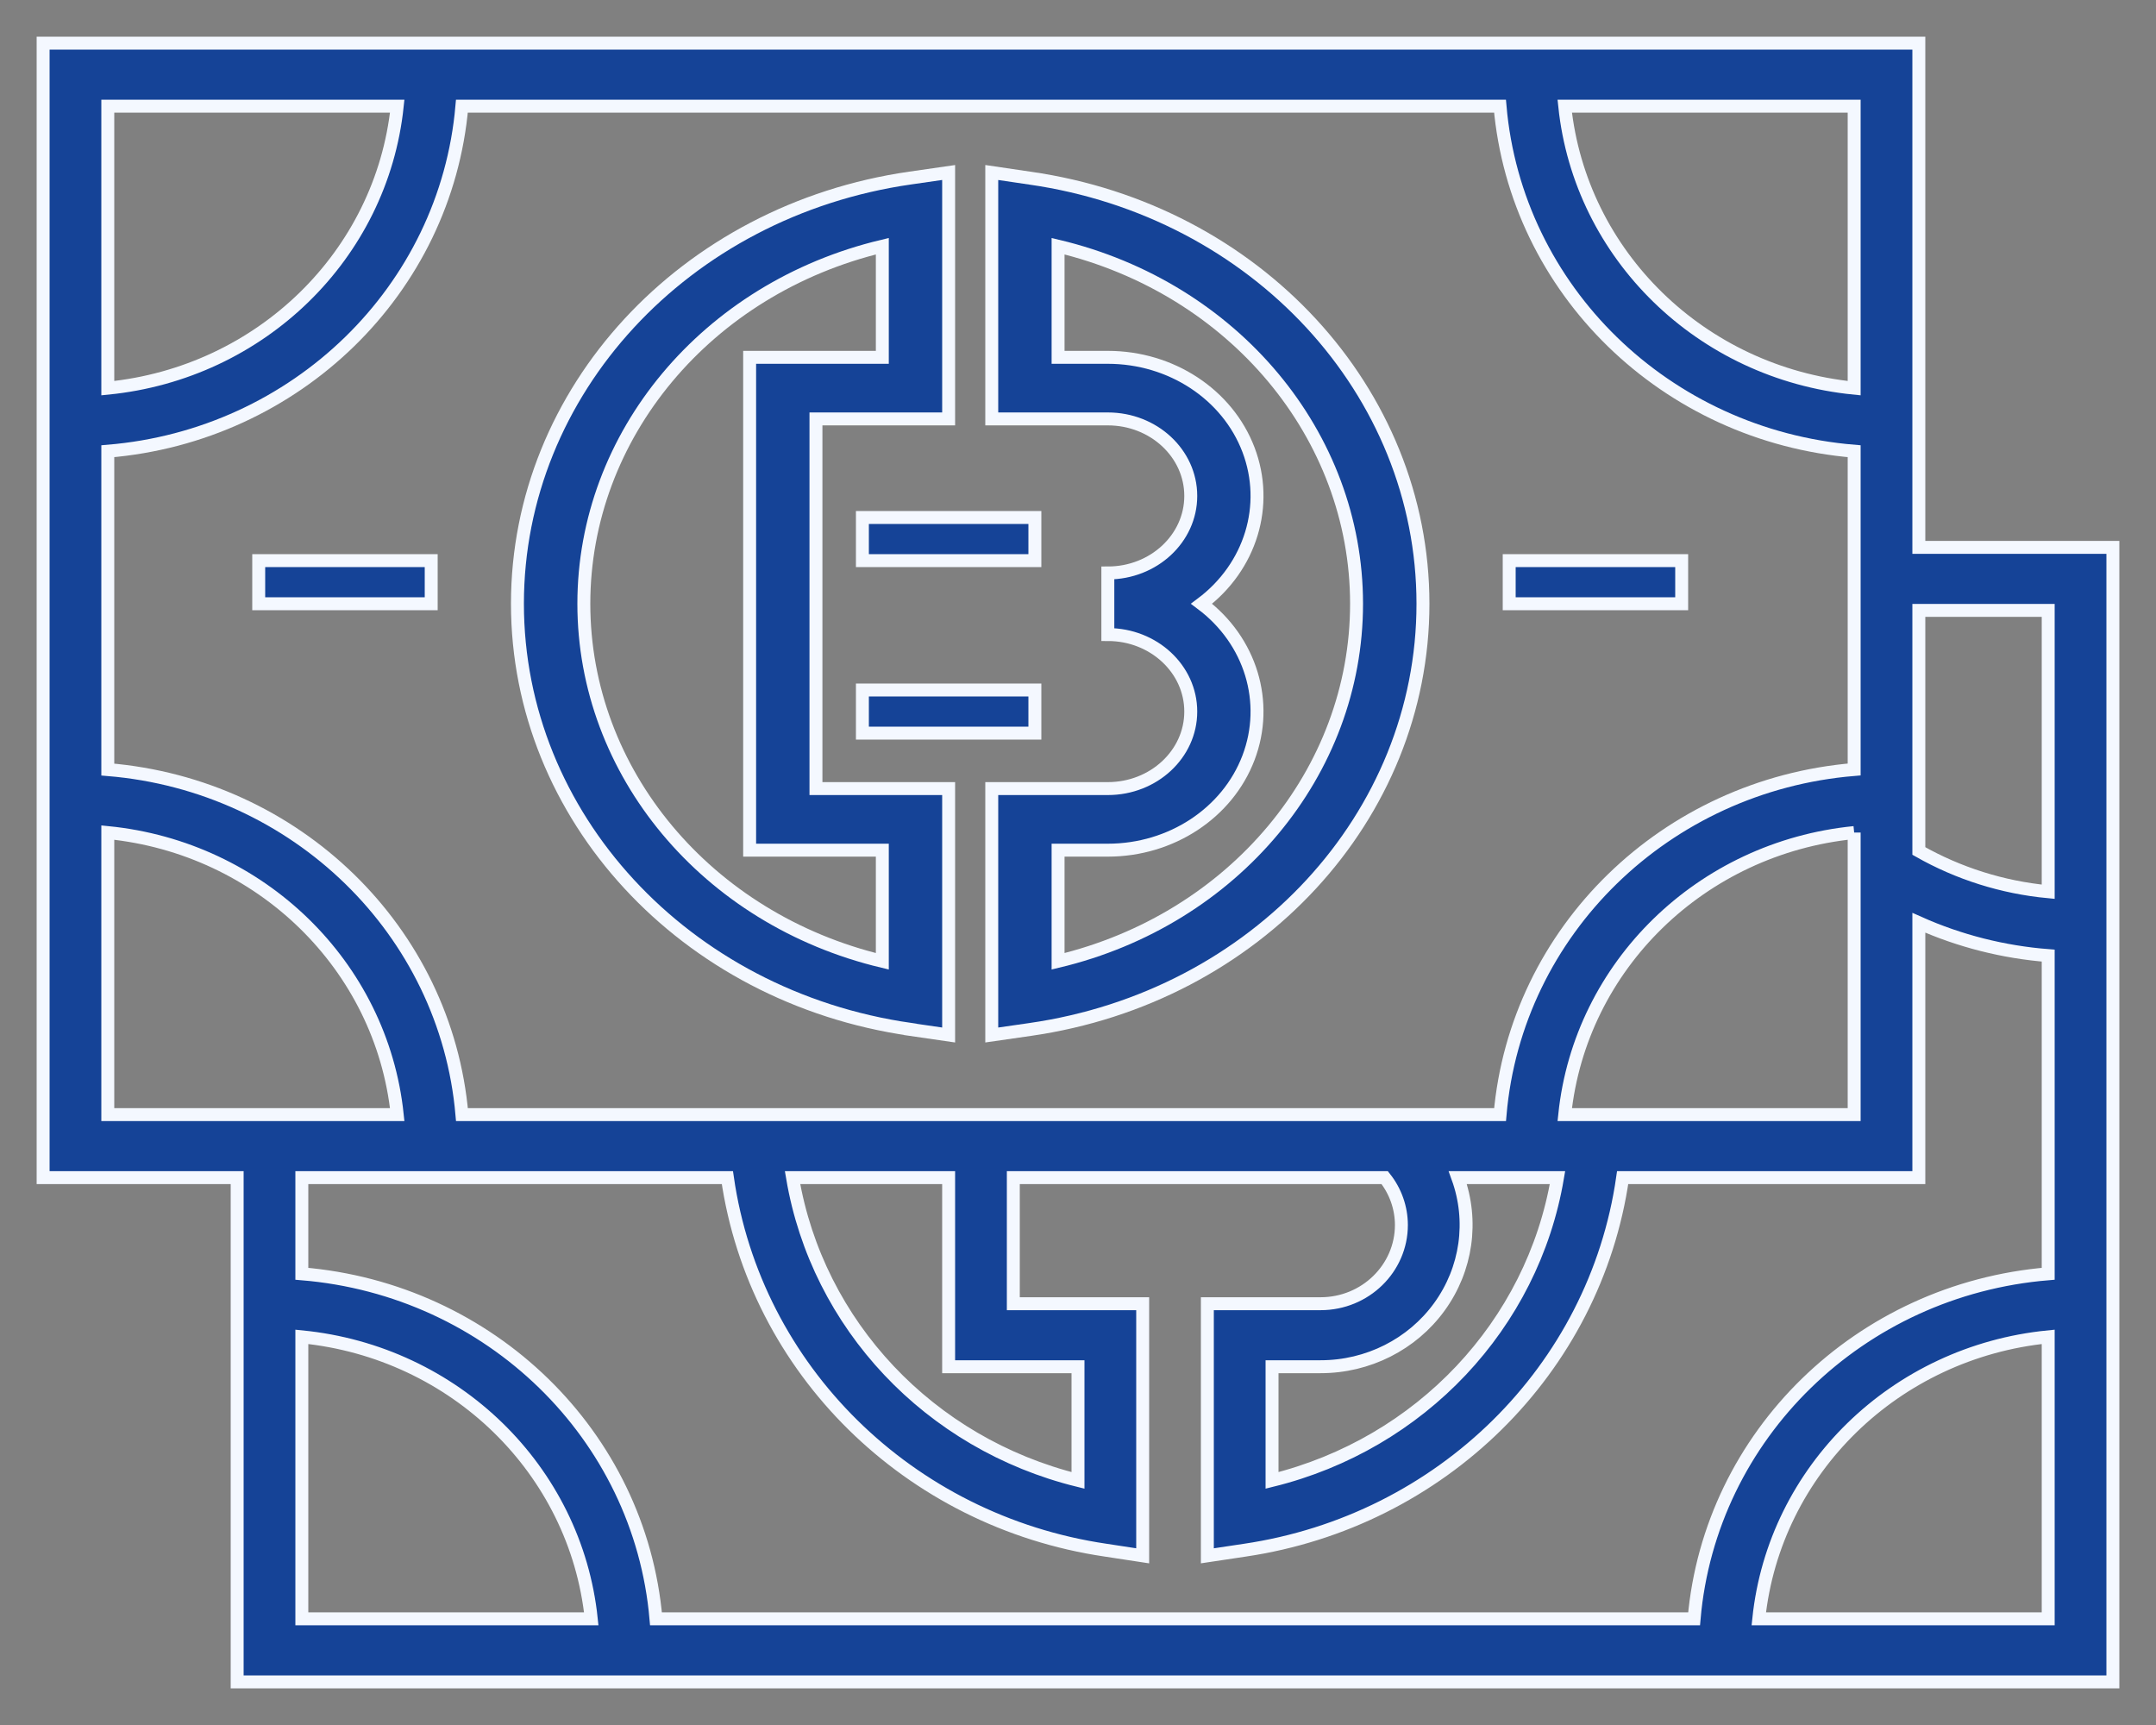 <?xml version="1.0" encoding="UTF-8"?>
<svg width="50px" height="40px" viewBox="0 0 50 40" version="1.1" xmlns="http://www.w3.org/2000/svg" xmlns:xlink="http://www.w3.org/1999/xlink">
    <rect x="0" y="0" width="50" height="40" fill="#808080" stroke="none"/>
    <!-- Generator: Sketch 50.2 (55047) - http://www.bohemiancoding.com/sketch -->
    <title>1792600 copy 3</title>
    <desc>Created with Sketch.</desc>
    <defs></defs>
    <g id="Round3" stroke="none" stroke-width="1" fill="none" fill-rule="evenodd">
        <g id="02_01_GIAI-PHAP-DOANH-NGHIEP" transform="translate(-1466, -1409)" fill="#154397" fill-rule="nonzero" stroke="#F4F8FF" stroke-width="0.3">
            <g id="Group-6" transform="translate(1175, 1273)">
                <g id="1792600-copy-3" transform="translate(292, 137)">
                    <path d="M20.113,22.871 L21,23 L21,17.286 L17.923,17.286 L17.923,8.714 L21,8.714 L21,3 L20.113,3.128 C14.869,3.88 11,8.071 11,12.999 C11,17.926 14.869,22.117 20.113,22.869 L20.113,22.871 Z M19.462,4.709 L19.462,7.286 L16.385,7.286 L16.385,18.714 L19.462,18.714 L19.462,21.291 C15.388,20.317 12.54,16.906 12.54,13 C12.54,9.094 15.388,5.683 19.462,4.709 Z" id="Shape"></path>
                    <path d="M26.615,10.5 C26.615,11.486 25.754,12.286 24.692,12.286 L24.692,13.714 C25.754,13.714 26.615,14.514 26.615,15.5 C26.615,16.486 25.754,17.286 24.692,17.286 L22,17.286 L22,23 L22.887,22.872 C28.131,22.12 32,17.929 32,13.001 C32,8.074 28.131,3.883 22.887,3.131 L22,3 L22,8.714 L24.692,8.714 C25.754,8.714 26.615,9.514 26.615,10.5 Z M23.538,4.709 C27.612,5.683 30.46,9.094 30.46,13 C30.46,16.906 27.612,20.317 23.538,21.291 L23.538,18.714 L24.692,18.714 C26.159,18.714 27.466,17.855 27.954,16.571 C28.442,15.287 28.007,13.856 26.866,13 C28.007,12.144 28.442,10.713 27.954,9.429 C27.466,8.145 26.159,7.286 24.692,7.286 L23.538,7.286 L23.538,4.709 Z" id="Shape"></path>
                    <path d="M43.5,11.692 L43.5,0 L0,0 L0,26.308 L4.5,26.308 L4.5,38 L48,38 L48,11.692 L43.5,11.692 Z M42,1.462 L42,8.001 C38.454,7.649 35.65,4.917 35.288,1.462 L42,1.462 Z M1.5,1.462 L8.212,1.462 C7.85,4.917 5.046,7.649 1.5,8.001 L1.5,1.462 Z M1.5,9.463 C5.873,9.101 9.341,5.722 9.712,1.462 L33.787,1.462 C34.158,5.722 37.627,9.102 42,9.463 L42,16.843 C37.627,17.205 34.158,20.585 33.788,24.846 L9.713,24.846 C9.342,20.585 5.873,17.206 1.5,16.845 L1.5,9.463 Z M42,18.305 L42,24.846 L35.288,24.846 C35.65,21.391 38.454,18.659 42,18.306 L42,18.305 Z M32.808,26.308 L35.12,26.308 C34.542,29.722 31.943,32.478 28.5,33.328 L28.5,30.692 L29.625,30.692 C30.721,30.693 31.749,30.175 32.381,29.303 C33.014,28.431 33.173,27.314 32.808,26.308 Z M24,30.692 L24,33.328 C20.557,32.478 17.958,29.722 17.38,26.308 L21,26.308 L21,30.692 L24,30.692 Z M1.5,24.846 L1.5,18.306 C5.046,18.659 7.85,21.391 8.212,24.846 L1.5,24.846 Z M6,36.538 L6,29.999 C9.546,30.351 12.35,33.083 12.712,36.538 L6,36.538 Z M46.5,36.538 L39.788,36.538 C40.15,33.083 42.954,30.351 46.5,29.999 L46.5,36.538 Z M46.5,28.537 C42.127,28.899 38.659,32.278 38.288,36.538 L14.213,36.538 C13.842,32.278 10.373,28.898 6,28.537 L6,26.308 L15.869,26.308 C16.51,30.759 20.075,34.271 24.635,34.945 L25.5,35.077 L25.5,29.231 L22.5,29.231 L22.5,26.308 L31.113,26.308 C31.363,26.621 31.499,27.007 31.5,27.404 C31.5,28.413 30.661,29.231 29.625,29.231 L27,29.231 L27,35.077 L27.865,34.947 C32.426,34.273 35.992,30.76 36.631,26.308 L43.5,26.308 L43.5,20.398 C44.447,20.821 45.462,21.078 46.5,21.159 L46.5,28.537 Z M46.5,19.678 C45.442,19.578 44.418,19.255 43.5,18.733 L43.5,13.154 L46.5,13.154 L46.5,19.678 Z" id="Shape"></path>
                    <polygon id="Shape" points="34 12 38 12 38 13 34 13"></polygon>
                    <polygon id="Shape" points="5 12 9 12 9 13 5 13"></polygon>
                    <polygon id="Shape" points="19 11 23 11 23 12 19 12"></polygon>
                    <polygon id="Shape" points="19 15 23 15 23 16 19 16"></polygon>
                </g>
            </g>
        </g>
    </g>
</svg>